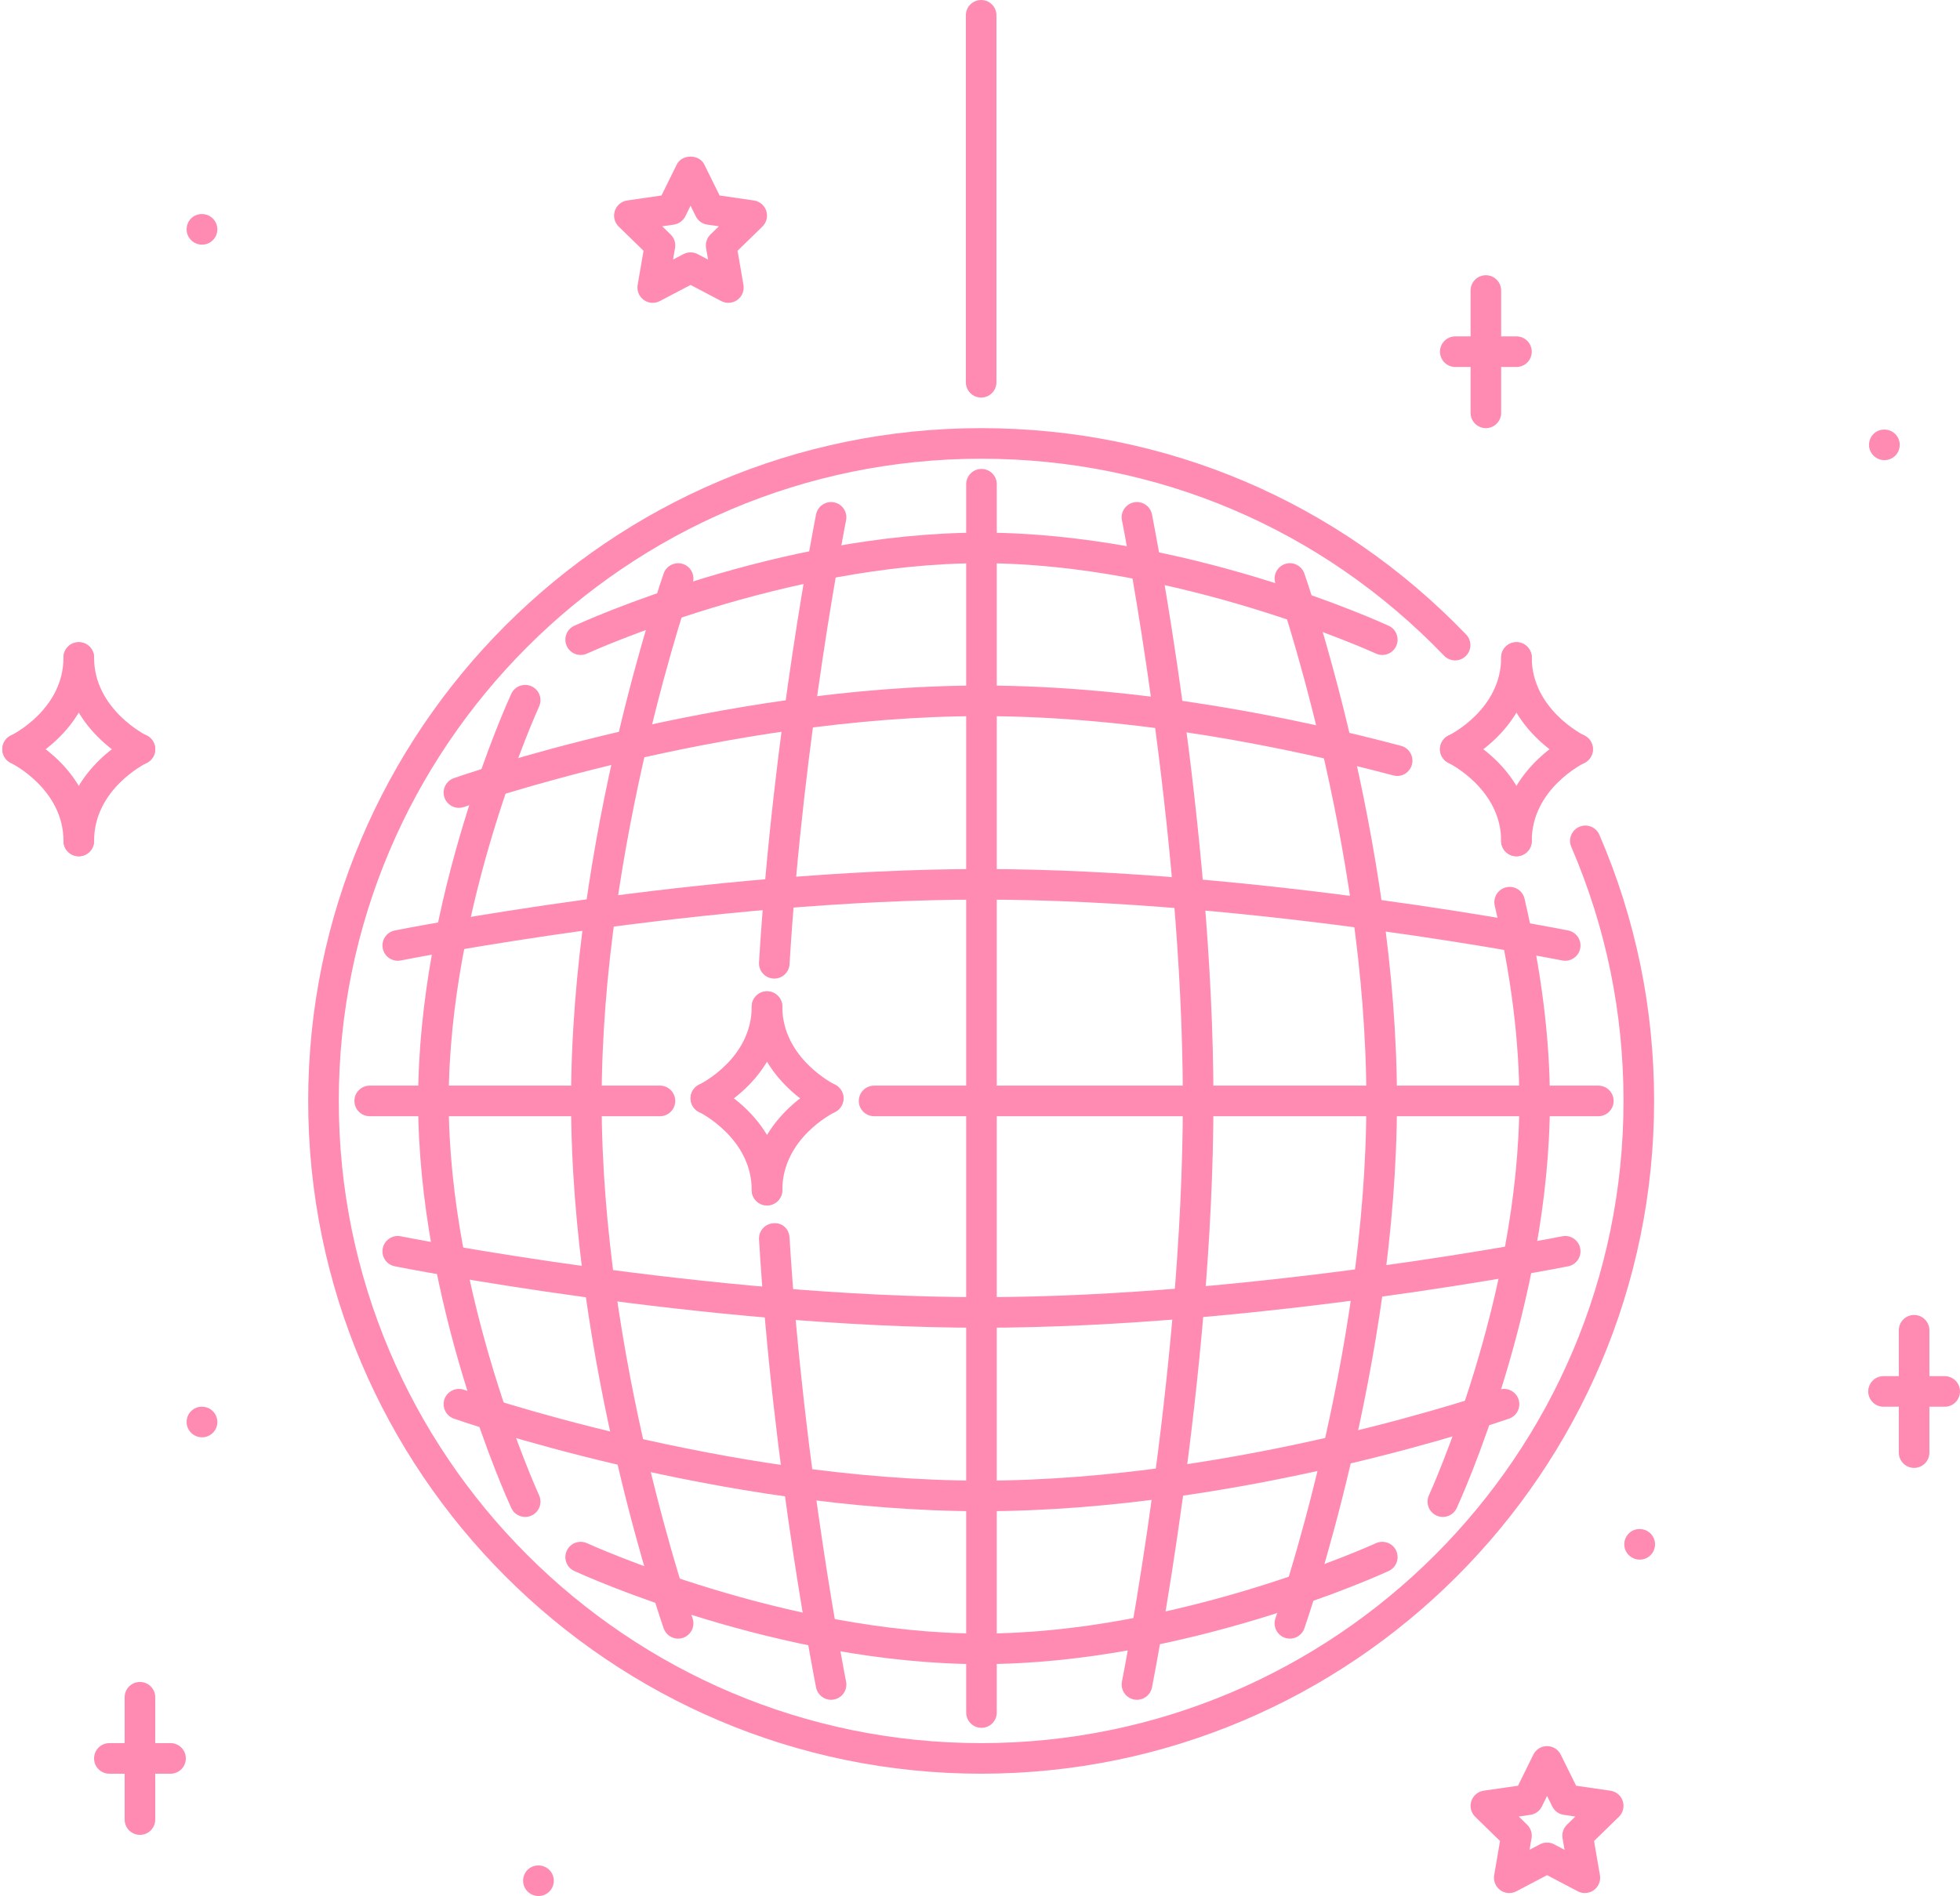 <?xml version="1.0" encoding="UTF-8" standalone="no"?><svg xmlns="http://www.w3.org/2000/svg" xmlns:xlink="http://www.w3.org/1999/xlink" fill="#ff8bb2" height="496" preserveAspectRatio="xMidYMid meet" version="1" viewBox="-0.6 8.0 512.6 496.0" width="512.6" zoomAndPan="magnify"><g><g><g><g id="change1_10"><path d="M52.243,72.001c-2.211,0-4.039-1.789-4.039-4s1.75-4,3.953-4h0.086c2.203,0,4,1.789,4,4S54.446,72.001,52.243,72.001z" fill="inherit"/></g></g></g><g><g><g id="change1_26"><path d="M428.241,415.999c-2.211,0-4.039-1.789-4.039-4s1.75-4,3.953-4h0.086c2.203,0,4,1.789,4,4 S430.444,415.999,428.241,415.999z" fill="inherit"/></g></g></g><g><g><g id="change1_22"><path d="M140.243,503.999c-2.211,0-4.039-1.789-4.039-4s1.75-4,3.953-4h0.086c2.203,0,4,1.789,4,4 S142.446,503.999,140.243,503.999z" fill="inherit"/></g></g></g><g><g><g id="change1_33"><path d="M52.243,383.999c-2.211,0-4.039-1.789-4.039-4s1.75-4,3.953-4h0.086c2.203,0,4,1.789,4,4S54.446,383.999,52.243,383.999 z" fill="inherit"/></g></g></g><g><g><g id="change1_42"><path d="M492.241,128.375c-2.211,0-4.039-1.789-4.039-4s1.75-4,3.953-4h0.086c2.203,0,4,1.789,4,4 S494.444,128.375,492.241,128.375z" fill="inherit"/></g></g></g><g><g><g id="change1_40"><path d="M256,471.999c-97.046,0-175.999-78.953-175.999-175.999c0-97.047,78.953-175.999,175.999-175.999 c48.297,0,93.344,19.171,126.836,53.984c1.531,1.594,1.484,4.125-0.109,5.656c-1.578,1.539-4.109,1.484-5.656-0.109 c-31.969-33.234-74.969-51.531-121.07-51.531c-92.632,0-167.999,75.366-167.999,167.999 c0,92.632,75.367,167.999,167.999,167.999c92.633,0,167.999-75.367,167.999-167.999c0-23.078-4.594-45.438-13.656-66.445 c-0.875-2.031,0.062-4.383,2.086-5.258c2.016-0.891,4.391,0.062,5.258,2.086c9.5,22.023,14.312,45.445,14.312,69.617 C431.999,393.046,353.047,471.999,256,471.999z" fill="inherit"/></g></g></g><g><g><g><g id="change1_34"><path d="M296.758,452.663c-0.266,0-0.531-0.023-0.797-0.078c-2.164-0.438-3.57-2.539-3.133-4.711 c0.156-0.789,15.922-80.289,15.922-151.874c0-71.609-15.766-151.085-15.922-151.875c-0.438-2.172,0.969-4.273,3.133-4.711 c2.133-0.438,4.273,0.961,4.711,3.133c0.164,0.805,16.078,81.054,16.078,153.453c0,72.397-15.914,152.647-16.078,153.452 C300.289,451.351,298.625,452.663,296.758,452.663z" fill="inherit"/></g></g></g><g><g><g id="change1_1"><path d="M336.75,436.663c-0.445,0-0.891-0.07-1.336-0.227c-2.078-0.742-3.172-3.023-2.438-5.109 c0.242-0.672,23.773-68.039,23.773-135.327c0-67.297-23.531-134.656-23.773-135.328c-0.734-2.086,0.359-4.367,2.438-5.109 s4.359,0.352,5.109,2.438c0.242,0.688,24.227,69.296,24.227,138c0,68.694-23.984,137.312-24.227,137.999 C339.938,435.64,338.398,436.663,336.75,436.663z" fill="inherit"/></g></g></g><g><g><g id="change1_4"><path d="M376.75,404.827c-0.562,0-1.133-0.117-1.672-0.367c-2.008-0.922-2.883-3.305-1.961-5.305 c0.234-0.516,23.632-51.906,23.632-103.155c0-15.664-2.164-32.852-6.429-51.07c-0.5-2.156,0.835-4.305,2.983-4.812 c2.234-0.5,4.305,0.844,4.812,2.984c4.398,18.82,6.633,36.617,6.633,52.898c0,53.046-23.374,104.343-24.366,106.499 C379.711,403.968,378.258,404.827,376.75,404.827z" fill="inherit"/></g></g></g><g><g><g id="change1_5"><path d="M201.898,264c-0.078,0-0.156,0-0.242-0.008c-2.203-0.133-3.883-2.031-3.75-4.234 c3.648-60.438,14.812-116.648,14.922-117.21c0.438-2.172,2.586-3.562,4.711-3.133c2.164,0.438,3.57,2.539,3.133,4.711 c-0.109,0.555-11.172,56.25-14.781,116.117C205.766,262.367,204,264,201.898,264z" fill="inherit"/></g></g></g><g><g><g id="change1_11"><path d="M216.742,452.663c-1.867,0-3.531-1.312-3.914-3.211c-0.109-0.562-11.273-56.773-14.922-117.21 c-0.133-2.203,1.547-4.102,3.75-4.234c2.445-0.211,4.109,1.547,4.234,3.75c3.617,59.89,14.672,115.562,14.781,116.116 c0.438,2.172-0.969,4.273-3.133,4.711C217.273,452.64,217.008,452.663,216.742,452.663z" fill="inherit"/></g></g></g><g><g><g id="change1_18"><path d="M176.75,436.663c-1.648,0-3.188-1.023-3.773-2.664c-0.242-0.688-24.227-69.305-24.227-137.999 c0-68.695,23.984-137.312,24.227-138c0.742-2.078,3.023-3.156,5.109-2.438c2.078,0.742,3.171,3.023,2.437,5.109 c-0.242,0.672-23.773,68.039-23.773,135.328c0,67.288,23.531,134.655,23.773,135.327c0.734,2.086-0.359,4.367-2.437,5.109 C177.641,436.593,177.196,436.663,176.75,436.663z" fill="inherit"/></g></g></g><g><g><g id="change1_35"><path d="M136.75,404.827c-1.508,0-2.961-0.859-3.633-2.328c-0.992-2.156-24.367-53.461-24.367-106.499 c0-53.047,23.375-104.344,24.367-106.5c0.922-2.016,3.328-2.875,5.305-1.961c2.008,0.922,2.883,3.297,1.961,5.305 c-0.234,0.516-23.632,51.906-23.632,103.156c0,51.241,23.398,102.64,23.632,103.155c0.922,2.008,0.047,4.383-1.961,5.305 C137.883,404.71,137.313,404.827,136.75,404.827z" fill="inherit"/></g></g></g><g><g><g id="change1_36"><path d="M172,300H96.087c-2.211,0-4-1.789-4-4s1.789-4,4-4H172c2.211,0,4,1.789,4,4S174.211,300,172,300z" fill="inherit"/></g></g></g><g><g><g id="change1_25"><path d="M417.413,300H228c-2.211,0-4-1.789-4-4s1.789-4,4-4h189.413c2.211,0,4,1.789,4,4S419.624,300,417.413,300z" fill="inherit"/></g></g></g><g><g><g id="change1_20"><path d="M256.086,355.335c-72.398,0-152.647-15.914-153.452-16.078c-2.164-0.438-3.57-2.538-3.133-4.71 s2.594-3.578,4.711-3.133c0.789,0.156,80.288,15.921,151.874,15.921c71.609,0,151.085-15.765,151.874-15.921 c2.133-0.453,4.273,0.969,4.711,3.133c0.438,2.172-0.969,4.272-3.133,4.71C408.733,339.421,328.484,355.335,256.086,355.335z" fill="inherit"/></g></g></g><g><g><g id="change1_12"><path d="M256.086,403.335c-68.695,0-137.312-23.984-137.999-24.227c-2.078-0.742-3.172-3.023-2.438-5.109 c0.75-2.086,3.031-3.156,5.109-2.438c0.672,0.242,68.038,23.773,135.327,23.773s134.655-23.531,135.327-23.773 c2.078-0.734,4.359,0.352,5.109,2.438c0.734,2.086-0.359,4.367-2.438,5.109C393.397,379.351,324.781,403.335,256.086,403.335z" fill="inherit"/></g></g></g><g><g><g id="change1_43"><path d="M256.086,443.335c-53.047,0-104.343-23.375-106.5-24.367c-2.008-0.922-2.883-3.305-1.961-5.305 c0.922-2.016,3.328-2.875,5.305-1.961c0.516,0.234,51.906,23.633,103.156,23.633c51.242,0,102.641-23.398,103.156-23.633 c1.992-0.914,4.383-0.055,5.305,1.961c0.922,2.008,0.047,4.383-1.961,5.305C360.43,419.96,309.125,443.335,256.086,443.335z" fill="inherit"/></g></g></g><g><g><g id="change1_37"><path d="M103.415,259.336c-1.867,0-3.531-1.312-3.914-3.211c-0.438-2.172,0.969-4.273,3.133-4.711 c0.805-0.164,81.054-16.078,153.452-16.078s152.647,15.914,153.452,16.078c2.164,0.438,3.57,2.539,3.133,4.711 s-2.578,3.562-4.711,3.133c-0.789-0.156-80.288-15.922-151.874-15.922c-71.609,0-151.085,15.766-151.874,15.922 C103.946,259.312,103.681,259.336,103.415,259.336z" fill="inherit"/></g></g></g><g><g><g id="change1_13"><path d="M119.423,219.336c-1.648,0-3.188-1.023-3.773-2.664c-0.734-2.086,0.359-4.367,2.438-5.109 c0.688-0.242,69.304-24.227,137.999-24.227c41.516,0,82.594,8.578,109.734,15.773c2.141,0.57,3.406,2.758,2.844,4.891 c-0.57,2.133-2.719,3.445-4.891,2.844c-26.688-7.078-67.031-15.508-107.688-15.508c-67.289,0-134.655,23.531-135.327,23.773 C120.313,219.266,119.868,219.336,119.423,219.336z" fill="inherit"/></g></g></g><g><g><g id="change1_17"><path d="M151.258,179.336c-1.508,0-2.961-0.859-3.633-2.328c-0.922-2.008-0.047-4.383,1.961-5.305 c2.156-0.992,53.46-24.367,106.5-24.367c53.047,0,104.344,23.375,106.5,24.367c2.008,0.922,2.883,3.305,1.961,5.305 c-0.922,2.016-3.312,2.883-5.305,1.961c-0.516-0.234-51.906-23.633-103.156-23.633c-51.242,0-102.64,23.398-103.156,23.633 C152.391,179.219,151.821,179.336,151.258,179.336z" fill="inherit"/></g></g></g><g><g><g id="change1_41"><path d="M256.086,459.999c-2.211,0-4-1.789-4-4V134.672c0-2.211,1.789-4,4-4s4,1.789,4,4v321.327 C260.086,458.21,258.297,459.999,256.086,459.999z" fill="inherit"/></g></g></g></g><g><g><g id="change1_23"><path d="M256,112.001c-2.211,0-4-1.789-4-4v-96c0-2.211,1.789-4,4-4s4,1.789,4,4v96C260,110.212,258.211,112.001,256,112.001z" fill="inherit"/></g></g></g><g><g><g><g id="change1_27"><path d="M20.001,232c-2.211,0-4-1.789-4-4c0-18.578,17.516-27.242,18.266-27.602c1.984-0.961,4.367-0.125,5.328,1.852 c0.961,1.984,0.133,4.375-1.844,5.344c-0.562,0.281-13.75,6.906-13.75,20.406C24.001,230.211,22.212,232,20.001,232z" fill="inherit"/></g></g></g><g><g><g id="change1_2"><path d="M36.001,208c-0.586,0-1.18-0.125-1.734-0.398c-0.75-0.359-18.266-9.023-18.266-27.601c0-2.211,1.789-4,4-4s4,1.789,4,4 c0,13.609,13.602,20.328,13.734,20.398c1.992,0.961,2.828,3.352,1.867,5.336C38.915,207.164,37.485,208,36.001,208z" fill="inherit"/></g></g></g><g><g><g id="change1_14"><path d="M4.009,208c-1.484,0-2.906-0.828-3.602-2.25c-0.961-1.984-0.133-4.375,1.844-5.344 c0.562-0.281,13.75-6.906,13.75-20.406c0-2.211,1.789-4,4-4s4,1.789,4,4c0,18.578-17.516,27.242-18.266,27.601 C5.181,207.875,4.587,208,4.009,208z" fill="inherit"/></g></g></g><g><g><g id="change1_39"><path d="M20.001,232c-2.211,0-4-1.789-4-4c0-13.609-13.602-20.328-13.734-20.398c-1.992-0.961-2.828-3.352-1.867-5.336 c0.961-2,3.375-2.836,5.336-1.867c0.75,0.359,18.266,9.023,18.266,27.602C24.001,230.211,22.212,232,20.001,232z" fill="inherit"/></g></g></g></g><g><g><g><g id="change1_6"><path d="M395.999,232c-2.211,0-4-1.789-4-4c0-18.578,17.516-27.242,18.266-27.602c1.984-0.961,4.367-0.125,5.328,1.852 c0.961,1.984,0.133,4.375-1.844,5.344c-0.562,0.281-13.75,6.906-13.75,20.406C399.999,230.211,398.21,232,395.999,232z" fill="inherit"/></g></g></g><g><g><g id="change1_38"><path d="M411.999,208c-0.586,0-1.18-0.125-1.734-0.398c-0.75-0.359-18.266-9.023-18.266-27.601c0-2.211,1.789-4,4-4 s4,1.789,4,4c0,13.609,13.602,20.328,13.734,20.398c1.992,0.961,2.828,3.352,1.867,5.336 C414.913,207.164,413.483,208,411.999,208z" fill="inherit"/></g></g></g><g><g><g id="change1_30"><path d="M380.008,208c-1.484,0-2.906-0.828-3.602-2.25c-0.961-1.984-0.133-4.375,1.844-5.344 c0.562-0.281,13.749-6.906,13.749-20.406c0-2.211,1.789-4,4-4s4,1.789,4,4c0,18.578-17.515,27.242-18.265,27.601 C381.18,207.875,380.586,208,380.008,208z" fill="inherit"/></g></g></g><g><g><g id="change1_31"><path d="M395.999,232c-2.211,0-4-1.789-4-4c0-13.609-13.601-20.328-13.733-20.398c-1.992-0.961-2.828-3.352-1.867-5.336 c0.961-2,3.383-2.836,5.336-1.867c0.75,0.359,18.265,9.023,18.265,27.602C399.999,230.211,398.21,232,395.999,232z" fill="inherit"/></g></g></g></g><g><g><g><g id="change1_24"><path d="M200,323.328c-2.211,0-4-1.789-4-4c0-18.578,17.516-27.242,18.266-27.602c1.992-0.969,4.359-0.117,5.328,1.852 c0.961,1.984,0.133,4.375-1.844,5.344c-0.562,0.281-13.75,6.906-13.75,20.406C204,321.539,202.211,323.328,200,323.328z" fill="inherit"/></g></g></g><g><g><g id="change1_3"><path d="M216,299.328c-0.586,0-1.18-0.125-1.734-0.398c-0.75-0.359-18.266-9.023-18.266-27.602c0-2.211,1.789-4,4-4 s4,1.789,4,4c0,13.609,13.602,20.328,13.734,20.398c1.992,0.961,2.828,3.352,1.867,5.336 C218.914,298.492,217.484,299.328,216,299.328z" fill="inherit"/></g></g></g><g><g><g id="change1_28"><path d="M184.008,299.328c-1.484,0-2.906-0.828-3.601-2.25c-0.961-1.984-0.133-4.375,1.843-5.344 c0.562-0.281,13.75-6.906,13.75-20.406c0-2.211,1.789-4,4-4s4,1.789,4,4c0,18.578-17.516,27.242-18.266,27.602 C185.18,299.203,184.586,299.328,184.008,299.328z" fill="inherit"/></g></g></g><g><g><g id="change1_29"><path d="M200,323.328c-2.211,0-4-1.789-4-4c0-13.609-13.602-20.328-13.734-20.398c-1.992-0.961-2.828-3.352-1.867-5.336 c0.96-1.992,3.375-2.836,5.335-1.867c0.75,0.359,18.266,9.023,18.266,27.602C204,321.539,202.211,323.328,200,323.328z" fill="inherit"/></g></g></g></g><g><g><g id="change1_15"><path d="M189.891,87.22c-0.641,0-1.273-0.148-1.859-0.461L180,82.54l-8.031,4.219c-1.344,0.719-2.977,0.594-4.211-0.305 c-1.234-0.891-1.852-2.414-1.594-3.914l1.539-8.938l-6.492-6.328c-1.094-1.062-1.484-2.656-1.016-4.102s1.719-2.508,3.227-2.727 l8.977-1.305l4.016-8.133c1.344-2.719,5.828-2.719,7.171,0l4.016,8.133l8.977,1.305c1.508,0.219,2.758,1.281,3.227,2.727 s0.078,3.039-1.016,4.102l-6.492,6.328l1.539,8.938c0.258,1.5-0.359,3.023-1.594,3.914 C191.547,86.962,190.719,87.22,189.891,87.22z M180,74.017c0.64,0,1.281,0.156,1.859,0.461l2.719,1.43l-0.523-3.023 c-0.219-1.305,0.211-2.625,1.156-3.547l2.195-2.141l-3.039-0.438c-1.297-0.195-2.43-1.008-3.008-2.188L180,61.813l-1.359,2.758 c-0.578,1.18-1.711,1.992-3.008,2.188l-3.039,0.438l2.195,2.141c0.945,0.922,1.375,2.242,1.156,3.547l-0.523,3.023l2.719-1.43 C178.719,74.173,179.36,74.017,180,74.017z" fill="inherit"/></g></g></g><g><g><g id="change1_8"><path d="M413.89,503.218c-0.641,0-1.273-0.148-1.859-0.461l-8.031-4.219l-8.016,4.219c-1.344,0.711-2.984,0.602-4.219-0.305 c-1.226-0.891-1.851-2.406-1.593-3.906l1.53-8.945l-6.491-6.328c-1.094-1.062-1.484-2.656-1.016-4.102 c0.469-1.453,1.727-2.508,3.234-2.727l8.976-1.297l4.008-8.133c0.672-1.367,2.062-2.234,3.586-2.234l0,0 c1.523,0,2.914,0.867,3.586,2.227l4.023,8.141l8.961,1.297c1.508,0.219,2.766,1.273,3.234,2.727 c0.469,1.445,0.078,3.039-1.016,4.102l-6.492,6.328l1.539,8.938c0.258,1.5-0.359,3.023-1.594,3.914 C415.546,502.96,414.718,503.218,413.89,503.218z M403.999,490.015c0.641,0,1.281,0.156,1.859,0.461l2.719,1.43l-0.523-3.023 c-0.219-1.305,0.211-2.625,1.156-3.547l2.188-2.133l-3.016-0.438c-1.305-0.188-2.43-1.008-3.016-2.188l-1.359-2.758l-1.359,2.75 c-0.578,1.188-1.711,2.008-3.016,2.195l-3.031,0.438l2.188,2.133c0.945,0.922,1.375,2.242,1.156,3.539l-0.523,3.031l2.711-1.43 C402.718,490.171,403.358,490.015,403.999,490.015z" fill="inherit"/></g></g></g><g><g><g><g id="change1_21"><path d="M499.999,391.999c-2.211,0-4-1.789-4-4v-32c0-2.211,1.789-4,4-4s4,1.789,4,4v32 C503.999,390.21,502.21,391.999,499.999,391.999z" fill="inherit"/></g></g></g><g><g><g id="change1_32"><path d="M507.999,375.999h-16c-2.211,0-4-1.789-4-4s1.789-4,4-4h16c2.211,0,4,1.789,4,4S510.21,375.999,507.999,375.999z" fill="inherit"/></g></g></g></g><g><g><g><g id="change1_16"><path d="M36.001,487.999c-2.211,0-4-1.789-4-4v-32c0-2.211,1.789-4,4-4s4,1.789,4,4v32 C40.001,486.21,38.212,487.999,36.001,487.999z" fill="inherit"/></g></g></g><g><g><g id="change1_9"><path d="M44.001,471.999h-16c-2.211,0-4-1.789-4-4s1.789-4,4-4h16c2.211,0,4,1.789,4,4S46.212,471.999,44.001,471.999z" fill="inherit"/></g></g></g></g><g><g><g><g id="change1_19"><path d="M388,120.001c-2.211,0-4-1.789-4-4v-32c0-2.211,1.789-4,4-4s3.999,1.789,3.999,4v32 C391.999,118.212,390.211,120.001,388,120.001z" fill="inherit"/></g></g></g><g><g><g id="change1_7"><path d="M395.999,104.001H380c-2.211,0-4-1.789-4-4s1.789-4,4-4h15.999c2.211,0,4,1.789,4,4S398.21,104.001,395.999,104.001z" fill="inherit"/></g></g></g></g></g></svg>
